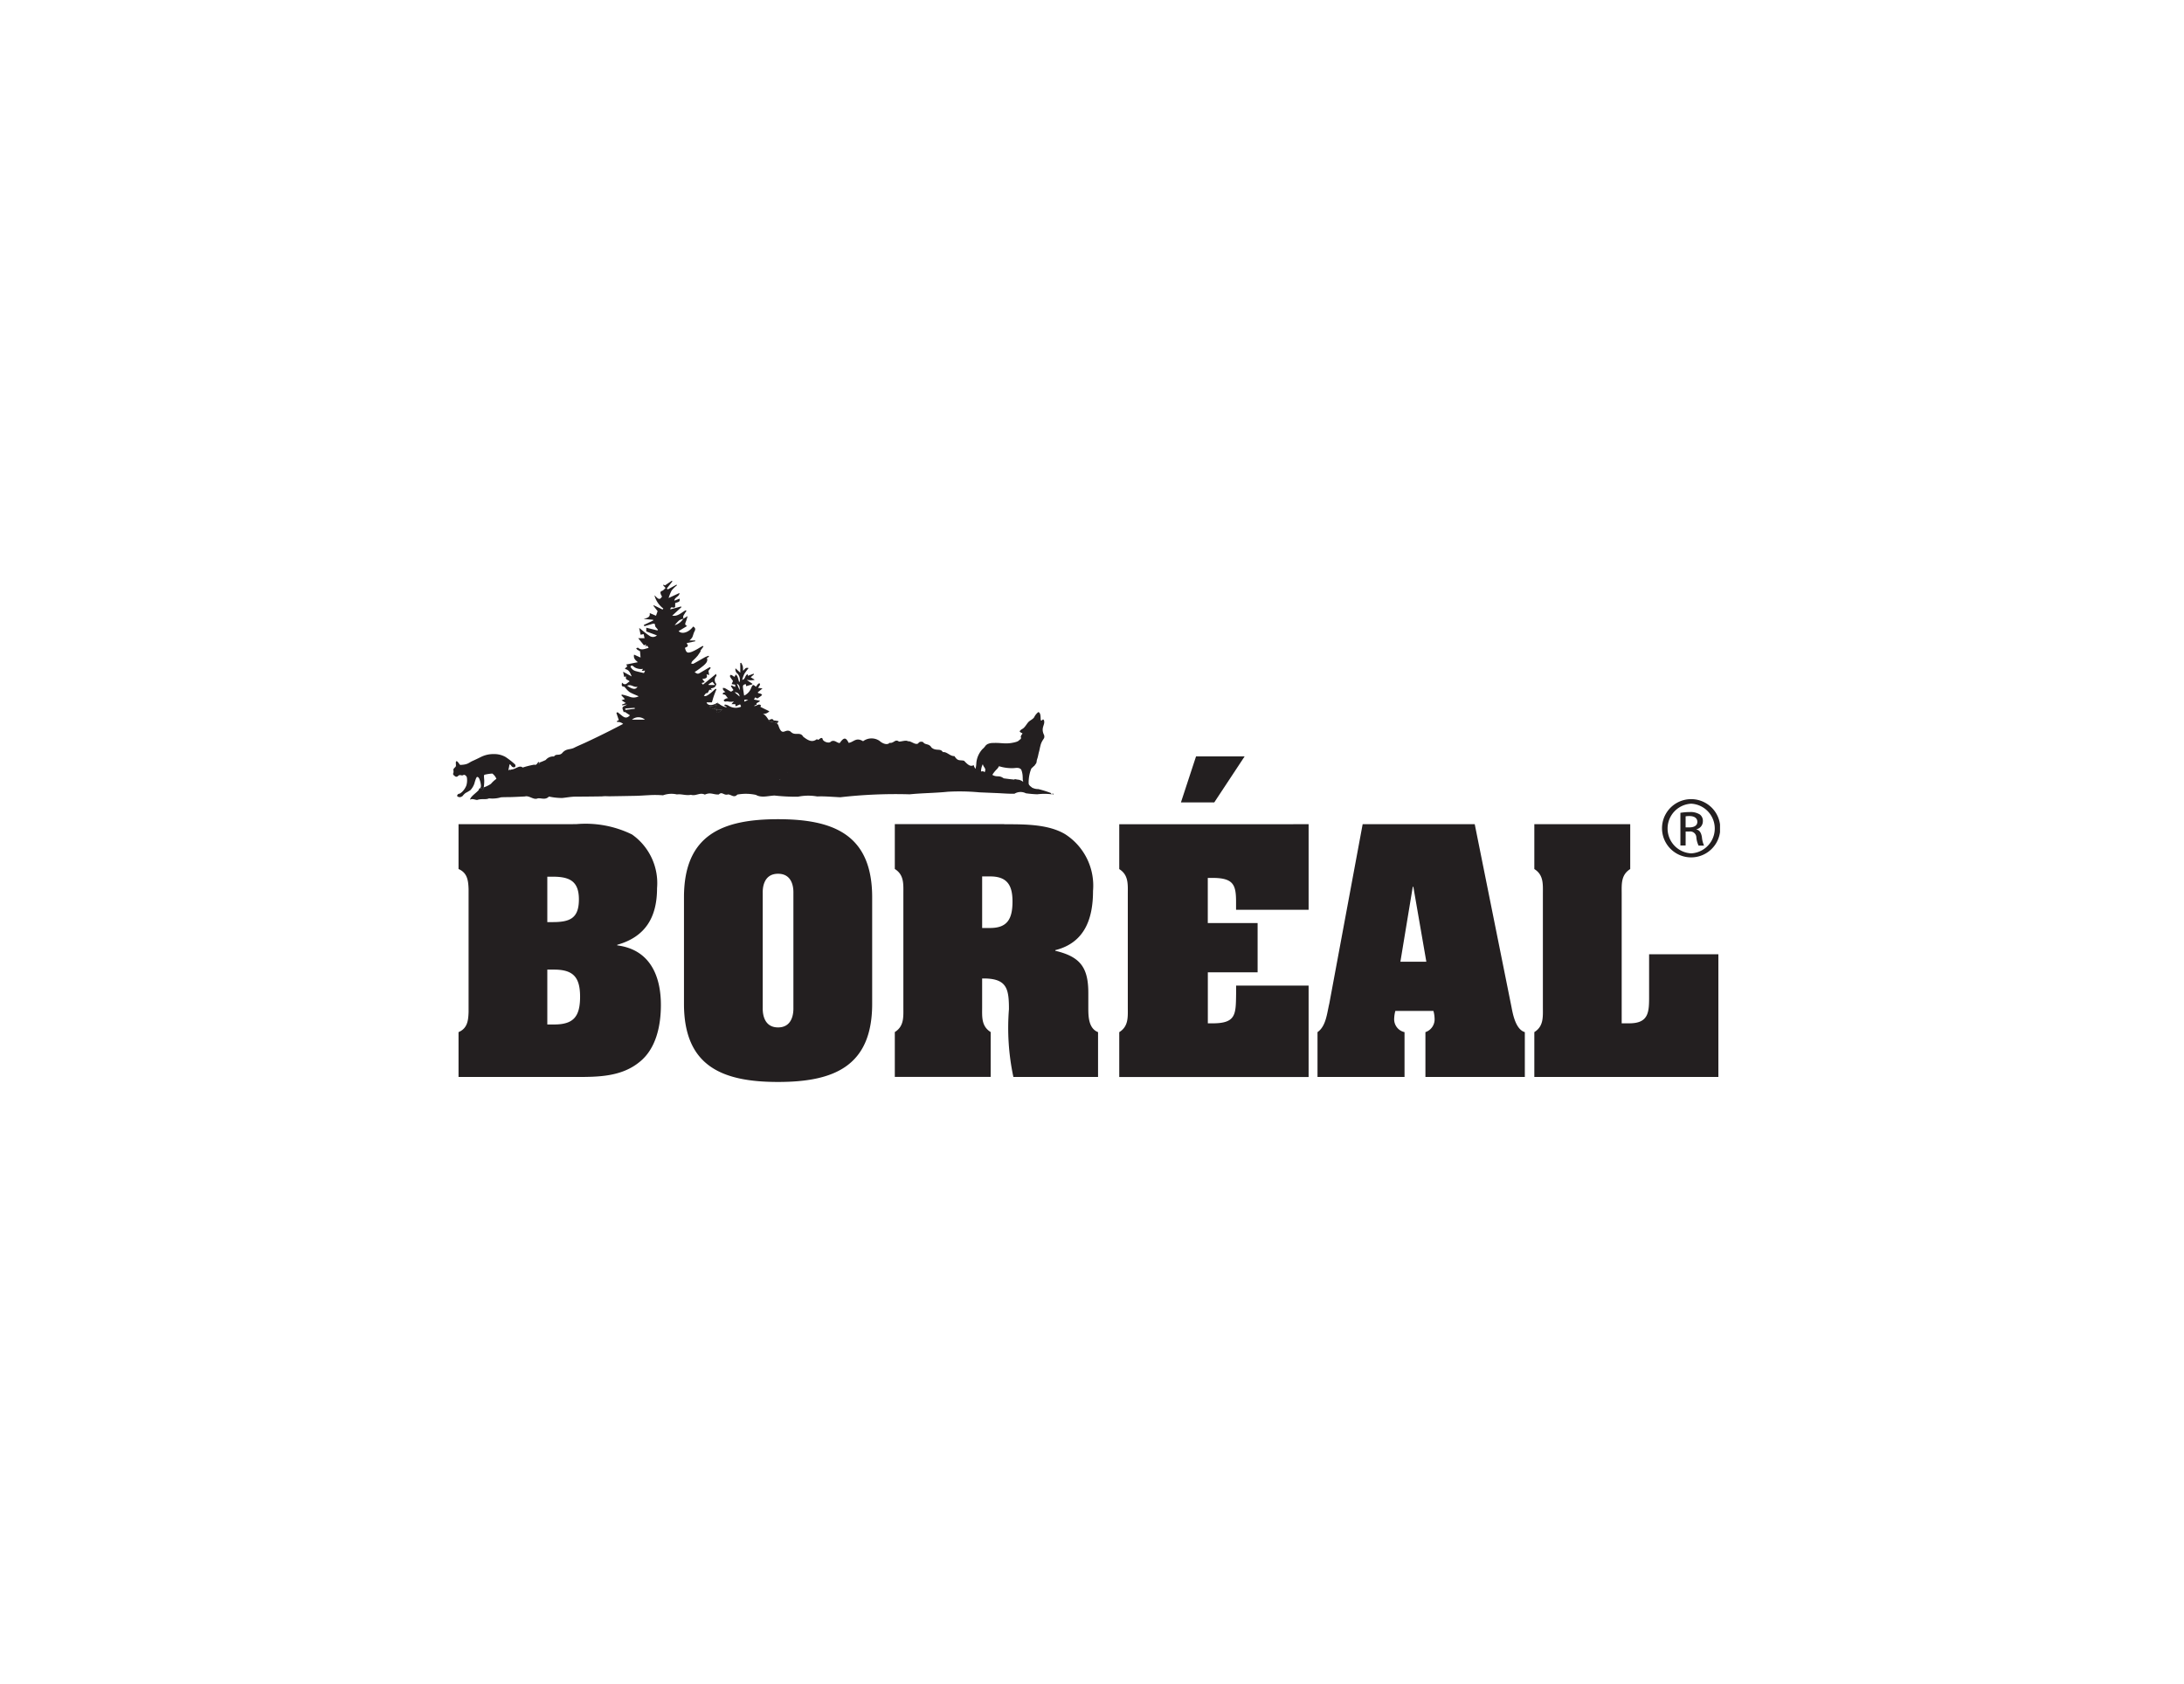 <svg xmlns="http://www.w3.org/2000/svg" xmlns:xlink="http://www.w3.org/1999/xlink" width="188" height="145" viewBox="0 0 188 145"><defs><style>.a{fill:rgba(0,0,0,0);}.b{fill:#fff;}.c{clip-path:url(#a);}.d,.e{fill:#231f20;}.d{fill-rule:evenodd;}</style><clipPath id="a"><rect class="a" width="109.06" height="43.155"/></clipPath></defs><g transform="translate(-80 -2324.5)"><rect class="b" width="188" height="145" transform="translate(80 2324.5)"/><g class="c" transform="translate(119 2374.5)"><path class="d" d="M26.183,15.247c.014.014-.008-.05,0,0m-.686.588a.1.1,0,0,0,.1-.025c-.036.008-.067.017-.1.025m-.312-5.057c-.062-.01-.161,0-.178-.032-.1-.173-.217-.078-.328-.045a.883.883,0,0,0-.086.032.221.221,0,0,0,.022.03c.108.207.435.1.654.239a.231.231,0,0,0,.175-.174l-.258-.049M20.109,9.286l-.017,0,0,.015c-.012.057-.024.116-.037.183l-.56.091a.644.644,0,0,0,.364.216c.077-.082.152-.166.222-.253a.89.89,0,0,0,.116-.235l-.084-.011m.269.561c-.07-.009-.14-.016-.209-.024-.039.082-.106.193-.081.219.108.119.214.011.311-.056.031-.02.053-.056.084-.075a.874.874,0,0,1,.117-.06c-.067,0-.14,0-.223,0m-1.437,6.119,0,0c0-.043,0-.033,0,0" transform="translate(2.577 1.263)"/><path class="d" d="M20.311,10.157l-.019.01c-.012.057-.024.116-.037.183l-.56.092a.647.647,0,0,0,.364.215c.077-.082.153-.166.222-.253a.89.89,0,0,0,.116-.235c.01-.028.023-.056.034-.084-.04.027-.08.051-.118.073M17.46,2.875l0,0-.009.011.014-.006V2.875" transform="translate(2.374 0.391)"/><path class="e" d="M6.543,13.762a.492.492,0,0,0-.12.066c-.023.015-.049.033-.076.055a.49.49,0,0,1,.136-.123.055.055,0,0,1,.058,0Z" transform="translate(0.863 1.871)"/><path class="e" d="M51.594,18.286a.533.533,0,0,0,.017.068c.011.04-.1.06-.16-.082a9.028,9.028,0,0,0-1.071-.335,1.133,1.133,0,0,1-.57-.144l-.023-.035c-.091-.05-.233-.182-.239-.294a3.219,3.219,0,0,1,.206-1.238c.04-.116.158-.16.228-.257.02-.028.064-.014.056-.047.05-.037.082-.114.127-.16a.416.416,0,0,0,.073-.251c.02-.106.067-.222.094-.327.039-.152.065-.314.109-.464s.067-.323.112-.481a1.424,1.424,0,0,1,.158-.425c.053-.1.12-.183.168-.276a.4.4,0,0,0-.034-.318c-.258-.59.137-.819.025-1.192a.168.168,0,0,0-.048-.067c0-.011-.014-.016-.022-.017-.08-.014-.137.17-.2.064-.051-.081.04-.644-.223-.7l-.022.019a1.229,1.229,0,0,0-.326.411c-.1.182-.382.287-.515.441-.153.175-.308.473-.508.577a.665.665,0,0,0-.233.2c.03.1.151.133.233.176.011.078-.077.117-.1.183s-.062.143-.02.191c.012.014.022.017.01.037a.708.708,0,0,0-.037.09c-.1.049-.187.186-.318.214l0,.006A3.041,3.041,0,0,1,47.479,14c-.2-.007-.408-.028-.612-.035-.176-.006-.348,0-.523.006a1.116,1.116,0,0,0-.291.076c-.069.015-.087.062-.144.078-.006.028-.041.033-.056.056a1.989,1.989,0,0,1-.191.232c-.028.03-.066.053-.091.082a2.031,2.031,0,0,0-.528,1.2,2.67,2.67,0,0,1-.068.5.836.836,0,0,1-.161-.325c-.276.179-.519-.044-.827-.373-.387-.087-.533.069-.827-.4-.387.02-.646-.394-1-.342-.206-.365-.591-.05-.98-.4-.209-.348-.508-.211-.687-.421-.042-.1-.36-.117-.44.055-.233.214-.634-.217-.884-.165-.19-.128-.55.03-.786.023-.336-.256-.439.173-.805.107-.223.243-.658.031-.869-.17a1.221,1.221,0,0,0-1.414.032c-.618-.374-.811.087-1.243.141-.243-.506-.425-.471-.768.016-.254,0-.432-.315-.758-.13-.147.21-.723,0-.716-.242-.166-.232-.358.26-.478.026-.383.3-.7.184-1.192-.2-.269-.476-.709-.028-1.079-.434-.473-.337-.71.5-1.047-.509a.4.4,0,0,0-.172-.231c-.22-.135-.546-.032-.654-.239a.334.334,0,0,1-.023-.03c-.093-.135-.27-.45-.5-.525a.694.694,0,0,0,.563-.22c-.264-.13-.516-.253-.771-.381.012-.033.033-.083.05-.127-.215-.2-.379.087-.583.053.043-.114.294-.048.185-.226l.3-.183c-.007-.018-.011-.035-.017-.052-.158-.031-.315-.059-.492-.094.043-.076.075-.128.109-.19.081.041.147.074.184.1.116-.08.216-.143.311-.214a.968.968,0,0,0,.1-.1.491.491,0,0,0-.11-.093,2.006,2.006,0,0,0-.226-.059c-.012-.023-.027-.045-.039-.067.123-.1.247-.2.408-.336-.153-.02-.26-.033-.386-.049a2.835,2.835,0,0,0,.161-.247c.017-.036,0-.089,0-.135-.047.008-.108,0-.134.026a3.159,3.159,0,0,0-.21.261c-.233-.2-.254-.2-.369.018-.036.074-.062.155-.1.228a1.152,1.152,0,0,1-.544.516c-.039-.25-.074-.468-.1-.685-.024-.2.044-.277.25-.3.009.059.017.119.025.175l.518-.156c.009-.017.018-.034.026-.051l-.5-.334c.14.014.251.032.362.032s.2-.018.307-.028L25.936,8.5c-.1-.061-.207-.123-.317-.19l.287-.248c-.012-.02-.022-.04-.033-.06-.162.06-.326.122-.49.181-.008-.04-.019-.091-.03-.137-.245.09-.169.439-.461.487A2.113,2.113,0,0,1,25.084,8a4.9,4.9,0,0,1,.356-.478c-.276-.1-.328.119-.468.225-.024-.131-.006-.258-.031-.377a1.48,1.48,0,0,0-.14-.307l-.078.023v.828l-.41-.376a.456.456,0,0,0,.178.466.787.787,0,0,1,.176.717c-.032-.025-.052-.033-.057-.047-.043-.141-.075-.287-.128-.424a.842.842,0,0,0-.141-.182c-.032.057-.061.115-.093.17,0,.009-.019.012-.047.031a1.87,1.87,0,0,0-.21-.139c-.035-.019-.107-.03-.122-.012a.164.164,0,0,0-.026.135.8.8,0,0,0,.109.177c.057.08.117.159.147.2-.052.117-.084.191-.118.267l.309.052v.2l-.319-.136c-.018.019-.037.036-.057.055l.225.344-.2.139a.642.642,0,0,1-.1-.044c-.149-.086-.292-.182-.444-.26a.432.432,0,0,0-.174-.014.489.489,0,0,0,.035.175,1.182,1.182,0,0,0,.186.173.92.92,0,0,0-.167.06c-.084.052-.075.151.008.149.232,0,.229.223.4.316a.71.71,0,0,0-.2.043c-.068.037-.187.107-.181.139.027.124.13.124.244.1a.77.77,0,0,1,.228.027,1.681,1.681,0,0,0,.226.007.959.959,0,0,0,.174-.045l-.207.247H24.3c0,.034.007.087.012.194l.4-.178c0,.072.186.207-.047.248a1.146,1.146,0,0,1-.97-.142.861.861,0,0,0-.292-.089c-.022.035-.04.068-.06.1l.21.091-.04.048a1.482,1.482,0,0,1-.618-.3.28.28,0,0,0-.124-.04.883.883,0,0,1-.116.234c-.068.087-.144.173-.222.254a1.268,1.268,0,0,0,.326.009.274.274,0,0,1-.012.028l.209.023c.083.006.157.006.223.006a.949.949,0,0,0-.117.06c-.031.018-.052.055-.084.075-.1.067-.2.174-.31.056-.026-.026.041-.137.08-.219-.108-.01-.217-.019-.327-.024l.014-.014a.651.651,0,0,1-.362-.216l.56-.091c.012-.067.024-.126.036-.183-.4.217-.774.189-.847-.083h.46c.067-.226.107-.383.161-.534.07-.2.153-.4.231-.6l-.08-.036c-.158.139-.308.286-.473.412-.3.227-.414.256-.529.187.076-.08.164-.233.223-.224.226.041.145-.462.444-.235l.012-.019c-.026-.049-.052-.1-.081-.15a.934.934,0,0,0,.329-.112c.077-.069.166-.247.133-.294a.48.48,0,0,1,.018-.667c.013-.016-.008-.059-.027-.183l-1.129.929-.119-.139.272-.074c-.1-.127-.15-.193-.211-.274.248-.04.5-.058.359-.408.074.023.131.039.232.068-.026-.141-.045-.254-.064-.357l.2-.258L22.1,7.435l-.792.467c-.235.14-.269.139-.513-.039A8.221,8.221,0,0,0,21.6,7.27c.161-.153.36-.339.25-.618.065-.039.123-.075.181-.112-.011-.026-.023-.052-.033-.081a2.359,2.359,0,0,0-.309.122c-.332.183-.657.378-.991.558-.05.027-.13,0-.2-.007a.769.769,0,0,1,.083-.186c.08-.094.177-.174.264-.262s.166-.181.216-.236c.1-.148.176-.261.256-.381-.007-.011-.03-.041-.03-.041.1-.131.182-.248.27-.366l-.061-.05-.24.133a5.215,5.215,0,0,1-.684.367c-.416.151-.5.087-.612-.332.087-.053.215-.086.243-.16s-.061-.169-.094-.249l.741-.159c0-.023-.008-.043-.011-.066h-.494a1.262,1.262,0,0,0,.24-.265c.082-.166.108-.359.2-.521.1-.183.076-.312-.118-.415-.383.518-.971.69-1.25.393l.735-.443c-.259-.094-.154-.247-.1-.4.05-.127.083-.26.139-.448-.169.1-.266.165-.362.223v.008l-.012,0a1.339,1.339,0,0,1-.738.551,3.5,3.5,0,0,1,.383-.416,1.161,1.161,0,0,1,.356-.135l.008-.01,0,0c0-.083-.036-.179,0-.245a3.466,3.466,0,0,1,.262-.414c-.017-.024-.035-.047-.053-.07-.373.185-.671.558-1.171.468q.4-.366.8-.737l-.045-.051-.919.25c.049-.362.3-.016.42-.224V1.917c.392-.116.392-.116.391-.378l-.464.176c.033-.32.453-.353.442-.661l-.934.431a3.517,3.517,0,0,1,.266-.652A2.833,2.833,0,0,1,19.28.389c-.016-.018-.032-.034-.049-.052l-.748.411C18.456.72,18.43.693,18.4.663c.162-.2.323-.407.485-.61L18.827,0c-.184.126-.366.253-.582.4-.007,0-.066-.034-.125-.062-.014.017-.025.034-.039.051.076.082.152.166.214.235-.106.09-.191.208-.3.244-.19.064-.149.178-.109.3a1.142,1.142,0,0,0,.1.186c-.236.433-.423.084-.65-.1A2.072,2.072,0,0,0,18.1,2.393l-.067.086c-.249-.123-.5-.245-.751-.367-.014.011-.026.025-.04.037.12.157.242.312.365.47l-.137.394c-.183-.078-.358-.152-.544-.229.065.346-.2.419-.52.51l.816.065c0,.023,0,.045,0,.068l-.8.379.043.111c.19-.056.379-.114.57-.166a.782.782,0,0,1,.3-.055c.037.007.05.156.077.253.065.076.145.174.226.27-.018.019-.033.039-.05.057-.31-.074-.619-.15-.957-.232v.319l.918.341a.5.5,0,0,1-.612.056c-.311-.2-.591-.444-.918-.7.048.223.085.4.127.588.087-.019.172-.037.258-.055.026.117.05.219.08.351h-.549c.193.239.34.418.5.617.047-.02.106-.049.178-.08-.022.069-.033.115-.058.2l.156-.1.124.206c-.31.049-.606.25-.9-.014-.026-.024-.112.02-.172.033a.472.472,0,0,0,.089.123,2.435,2.435,0,0,0,.24.136c.015.158.03.335.047.545l-.558-.249c-.074.343.143.484.324.652l-1.012.2c.25.237-.111.228-.083.389.351.059.442.36.569.638-.242-.132-.483-.266-.742-.407.039.187.064.309.09.439l.175-.028c-.128.316.215.27.291.429-.2.092-.351.429-.655.09,0,.181-.089.334.159.352.055,0,.107.083.156.132a1.989,1.989,0,0,0,.349.343c.227.133.479.223.776.357a.934.934,0,0,1-.755.049,4.747,4.747,0,0,0-.7-.2c-.01.026-.02.051-.032.075.1.1.2.209.3.32-.108.037-.2.066-.29.1l.368.239-.327.135c0,.02.008.041.011.061.075-.009.15-.014.22-.028s.139-.035.207-.053c-.126.116-.335.149-.383.256s.058.289.1.437c.02-.02.043-.041.065-.061.152.1.306.2.466.309-.248.251-.417.25-.693.028-.126-.1-.251-.2-.376-.3l-.1.065c.065.194.131.389.207.618l-.178.1c.012.022.024.042.036.062a.688.688,0,0,1,.516.168l-.1.051q-.525.274-1.054.543-1.007.508-2.028.985c-.341.159-.749.327-1.026.47-.367.189-.7.051-1.034.454-.252.272-.525.028-.709.3a.823.823,0,0,0-.711.3,5.194,5.194,0,0,1-.55.226c-.04.294-.057.045-.012-.018l-.012-.014a.559.559,0,0,0-.122.067c-.062.083-.142.2-.289.143a7.032,7.032,0,0,0-1,.249c-.3-.247-.6.167-1.018.173-.108.159-.068-.136-.142.031.025-.008.065-.008,0,0a.045.045,0,0,1-.006.016c-.009,0-.01-.009-.007-.014l-.016,0c-.006.019-.01.035-.015.047,0-.01,0-.016-.014,0a.531.531,0,0,1,.019-.186c.051-.19.045-.346.1-.342s.135.178.21.217.169.066.233,0a.175.175,0,0,0-.033-.241,6.614,6.614,0,0,0-.788-.612A1.973,1.973,0,0,0,3.5,14.923a2.384,2.384,0,0,0-1.109.253c-.314.157-.517.251-.74.351-.153.068-.269.162-.417.224a1.4,1.4,0,0,1-.393.089c-.173.016-.245.039-.3-.057s-.2-.275-.247-.249a.143.143,0,0,0-.055.133c0,.044,0,.1.007.162a1.178,1.178,0,0,1,0,.119.225.225,0,0,1-.075.112c-.065.061-.156.164-.148.212a.62.62,0,0,1,.009.256c-.027.061-.053.141.014.2a.959.959,0,0,0,.173.135.184.184,0,0,0,.172-.022.576.576,0,0,1,.152-.106.6.6,0,0,1,.173.016.251.251,0,0,0,.149-.01.146.146,0,0,1,.175,0,.323.323,0,0,1,.159.283,1.519,1.519,0,0,1-.058.611,1.571,1.571,0,0,1-.392.571c-.168.122-.122.108-.242.134s-.2.176-.118.239a.441.441,0,0,0,.216.053.556.556,0,0,0,.217-.1,1.239,1.239,0,0,1,.258-.261,4.191,4.191,0,0,0,.414-.243,1.59,1.59,0,0,0,.345-.583c.055-.209.159-.535.225-.551s.124.03.184.133a2,2,0,0,1,.153.6c0,.125-.022.178-.065.217-.012.011-.027.025-.042.041.011,0,.016.022.016.03.1-.028.211-.068.329-.111a3.636,3.636,0,0,0,.045-.629c-.015-.25-.056-.468.043-.478A3.982,3.982,0,0,1,3.38,16.6a1.107,1.107,0,0,1,.329.4.431.431,0,0,1,.02.057,2.33,2.33,0,0,0-.467.427,2.461,2.461,0,0,1-.628.307c-.007.036-.01.065-.014.083a.246.246,0,0,1-.192.175c-.068.011-.186.017-.2-.043a.072.072,0,0,1,0-.027l0,.012c-.2.27-.713.552-.768.858.212-.112.359,0,.612.025.4-.14.736,0,1.022-.139a2.563,2.563,0,0,0,1.027-.089c.354-.024.648-.011,1.009-.025s.727-.032,1.058-.049c.36-.108.752.334,1.1.164.331-.043.642.167.968-.156a5.317,5.317,0,0,0,1.142.123c.377-.037.757-.114,1.136-.115q1.138-.005,2.277-.022a2.681,2.681,0,0,1,.423-.015c.057,0,.115,0,.173.007q1.135-.017,2.27-.039c.4-.008.79-.039,1.185-.058a8.476,8.476,0,0,1,1.211.011,2.113,2.113,0,0,1,1.2-.074c.346-.062.8.12,1.2.03.433.135.775-.232,1.2-.015.51-.228.7.008,1.2-.009.294-.3.426.12.811-.01.309.042.5.321.788.016a4.083,4.083,0,0,1,1.6.027c.485.282,1.1.069,1.6.056a16.734,16.734,0,0,0,2.023.1,4.4,4.4,0,0,1,1.648-.022c.231-.009.461-.009.694,0,.432.017.863.049,1.294.07a41.864,41.864,0,0,1,5.963-.254l.341-.03c.98-.081,1.974-.089,2.951-.191a18.26,18.26,0,0,1,2.719.051l1.509.064c.5.02.922.064,1.511.057a1,1,0,0,1,.982-.04,9.139,9.139,0,0,0,.982.087,5.151,5.151,0,0,1,1.41.022.743.743,0,0,1-.084-.127M24.239,9.606a.384.384,0,0,1,.427.362l-.427-.362m.432-.186c-.1-.219-.172-.392-.247-.563.2.1.273.25.247.563M22.329,8.7c.068.084.12.151.219.276h-.54c0-.02-.009-.042-.015-.06.1-.067.2-.132.335-.216m-7.343.34c.344-.173.57.174.893.084-.16.273-.426.237-.893-.084m-.152,2.083c0-.042-.008-.084-.014-.126l.81-.057c.006.028.012.056.018.082l-.815.1m.569.838a.85.85,0,0,1,1.114,0Zm1.033-4.011c-.239-.055-.485-.107-.727-.175a.71.71,0,0,1-.264-.143.83.83,0,0,1-.172-.236c0-.009.092-.106.118-.1a.6.6,0,0,1,.212.142,1.085,1.085,0,0,0,.754.147c-.032.05-.065.1-.124.186l.3-.035c-.033.073-.061.132-.1.21m4.651,9.061,0-.011.012.01h-.01m.431.222c0-.031.006-.04.006,0l-.006,0m1.661-6.114L23.2,11.1l0,.012Zm1.9-.705c-.022-.187-.022-.187.331-.148l-.331.148m1.475,1.049a.072.072,0,0,1,.043,0l.016,0a.208.208,0,0,0-.059,0M28.074,17.1c.028-.009.06-.017.1-.026a.1.1,0,0,1-.1.026m.685-.59c-.008-.049.014.015,0,0M45.8,16.361a.7.7,0,0,0-.031.116.4.4,0,0,1-.141-.085.588.588,0,0,1-.182.025,1.511,1.511,0,0,1,.139-.6c.036,0,.04.058.051.084.065.156.232.281.164.464m2.9.766c-.216-.011-.369-.09-.382-.012-.277-.023-.606-.066-.915-.107-.4-.285-.518-.093-.884-.247a.877.877,0,0,0-.1-.051,2.5,2.5,0,0,1,.384-.482,1.076,1.076,0,0,0,.176-.236c.007-.02.006-.036.033-.024a3.636,3.636,0,0,0,1.275.159c.212-.022.473-.064.623.135a1.732,1.732,0,0,1,.123.627c.014.091-.006.2.017.284.01.043.019.087.026.133a1.148,1.148,0,0,0-.373-.179" transform="translate(0 0)"/><path class="e" d="M2.368,15.668c-.006.036-.009.065-.014.083a.25.25,0,0,1-.192.176c-.067.01-.186.016-.2-.043a.079.079,0,0,1,0-.028.253.253,0,0,0,.01-.032l0,0c.023-.065.04-.076.051-.069s.016.022.016.03c.1-.028.211-.068.329-.111" transform="translate(0.266 2.132)"/><path class="e" d="M4.257,14.346H4.249l.009,0v0" transform="translate(0.578 1.952)"/><path class="e" d="M6.533,13.763a.492.492,0,0,0-.12.066.374.374,0,0,1,.06-.068.042.042,0,0,1,.058,0Z" transform="translate(0.872 1.871)"/><path class="e" d="M18.572,14.971h-.011v-.011l.012.01" transform="translate(2.525 2.036)"/><path class="e" d="M18.946,15.172l0,0c0-.031,0-.04,0,0" transform="translate(2.577 2.06)"/><path class="e" d="M20.463,9.786a1.138,1.138,0,0,0-.117.06c-.031.019-.052.055-.084.075-.1.068-.2.175-.31.056-.026-.026.042-.136.08-.218.07.007.14.014.209.023s.157,0,.223,0" transform="translate(2.713 1.328)"/><path class="e" d="M24.809,15.029a.1.1,0,0,1-.1.025l.1-.025" transform="translate(3.362 2.045)"/><path class="e" d="M25.315,14.535c-.008-.049.014.015,0,0" transform="translate(3.444 1.975)"/><path class="e" d="M45.525,16.215c-.011.008-.023,0-.035-.006l.035.006" transform="translate(6.188 2.205)"/><path class="e" d="M2.368,15.668c-.006.036-.009.065-.014.083a.25.25,0,0,1-.192.176c-.067.01-.186.016-.2-.043a.079.079,0,0,1,0-.028.253.253,0,0,0,.01-.032l0,0a.3.3,0,0,1,.051-.069c.011,0,.016.022.016.03.1-.028.211-.068.329-.111" transform="translate(0.266 2.132)"/><path class="e" d="M8.057,31.668h.585c1.652,0,2.236.661,2.236,2.337,0,1.728-.584,2.388-2.236,2.388H8.057Zm0-8h.458c1.422,0,2.261.354,2.261,1.954,0,1.626-.763,1.956-2.261,1.956H8.057Zm2.21-4.521H.415v3.861c.762.328.838.989.865,1.726V35.325c-.026.737-.1,1.4-.865,1.727v3.86H10.571c1.905,0,3.885-.025,5.435-1.3,1.422-1.143,1.828-3.122,1.828-4.9,0-2.541-.966-4.775-3.758-5.13v-.05c2.437-.686,3.427-2.387,3.427-4.875a5.12,5.12,0,0,0-2.157-4.624,9.085,9.085,0,0,0-4.81-.888h-.269m35.221,4.5h.685c1.471,0,1.928.761,1.928,2.157,0,1.522-.457,2.283-1.928,2.283h-.685Zm1.9-4.5H37.97v3.861c.812.507.736,1.319.736,2.132v9.774c0,.815.076,1.626-.736,2.133v3.86h8.252v-3.86c-.813-.508-.735-1.319-.735-2.133V32.432h.276c1.856.05,2.032.913,2.032,2.64a20.235,20.235,0,0,0,.382,5.84h7.288v-3.86c-.838-.328-.838-1.4-.838-2.133V33.676c0-2.211-.71-3.123-2.845-3.63v-.053c2.539-.634,3.25-2.715,3.25-5.1a5.26,5.26,0,0,0-2.388-4.876c-1.391-.841-3.354-.863-4.979-.863H47.39m9.9,0v3.861c.812.507.736,1.319.736,2.132v9.774c0,.815.076,1.626-.736,2.133v3.86h16.3v-7.87H67.349v.71c-.026,1.777,0,2.54-2.034,2.54h-.4V31.9H69.2V27.658H64.911V23.773h.4c1.829,0,2.034.609,2.034,2.082v.66h6.245V19.15Zm25.266,5.385h.05l1.118,6.449H81.491ZM78.242,19.15l-2.87,15.439c-.2.838-.281,1.955-1.016,2.463v3.86h7.491v-3.86a1.134,1.134,0,0,1-.89-1.193,2.818,2.818,0,0,1,.1-.636h3.276a2.56,2.56,0,0,1,.1.636,1.162,1.162,0,0,1-.788,1.193v3.86h8.557v-3.86c-.761-.227-1.013-1.447-1.142-2.133L87.89,19.15Zm14.778,0v3.861c.812.507.736,1.319.736,2.132v9.774c0,.815.076,1.626-.736,2.133v3.86h15.843V30.349H102.9v3.529c0,1.371.024,2.414-1.7,2.414h-.66V25.144c0-.813-.077-1.626.735-2.132V19.15ZM26.6,34.945V25.093c0-.152-.077-1.677,1.32-1.677s1.32,1.525,1.32,1.677v9.852c0,.152.076,1.7-1.32,1.7s-1.32-1.548-1.32-1.7m-6.779-9.5v9.167c0,5.381,3.3,6.729,8.1,6.729s8.1-1.347,8.1-6.729V25.448c0-5.384-3.3-6.729-8.1-6.729s-8.1,1.345-8.1,6.729M63.9,13.311l-1.3,3.96h2.869l2.614-3.96Z" transform="translate(0.056 1.811)"/><path class="e" d="M94.118,16.551a2.507,2.507,0,1,1-.011,0Zm-.011.392a2.141,2.141,0,0,0,.011,4.276,2.141,2.141,0,0,0,0-4.276Zm-.47,3.6h-.449V17.729a4.97,4.97,0,0,1,.8-.067,1.492,1.492,0,0,1,.876.212.678.678,0,0,1,.257.584.7.7,0,0,1-.55.685v.023c.248.044.416.268.471.684a2.309,2.309,0,0,0,.181.7h-.471a2.019,2.019,0,0,1-.191-.718.527.527,0,0,0-.607-.493h-.314Zm0-1.56h.325c.37,0,.685-.134.685-.482,0-.248-.179-.494-.685-.494a2.008,2.008,0,0,0-.325.023Z" transform="translate(12.462 2.252)"/></g></g></svg>